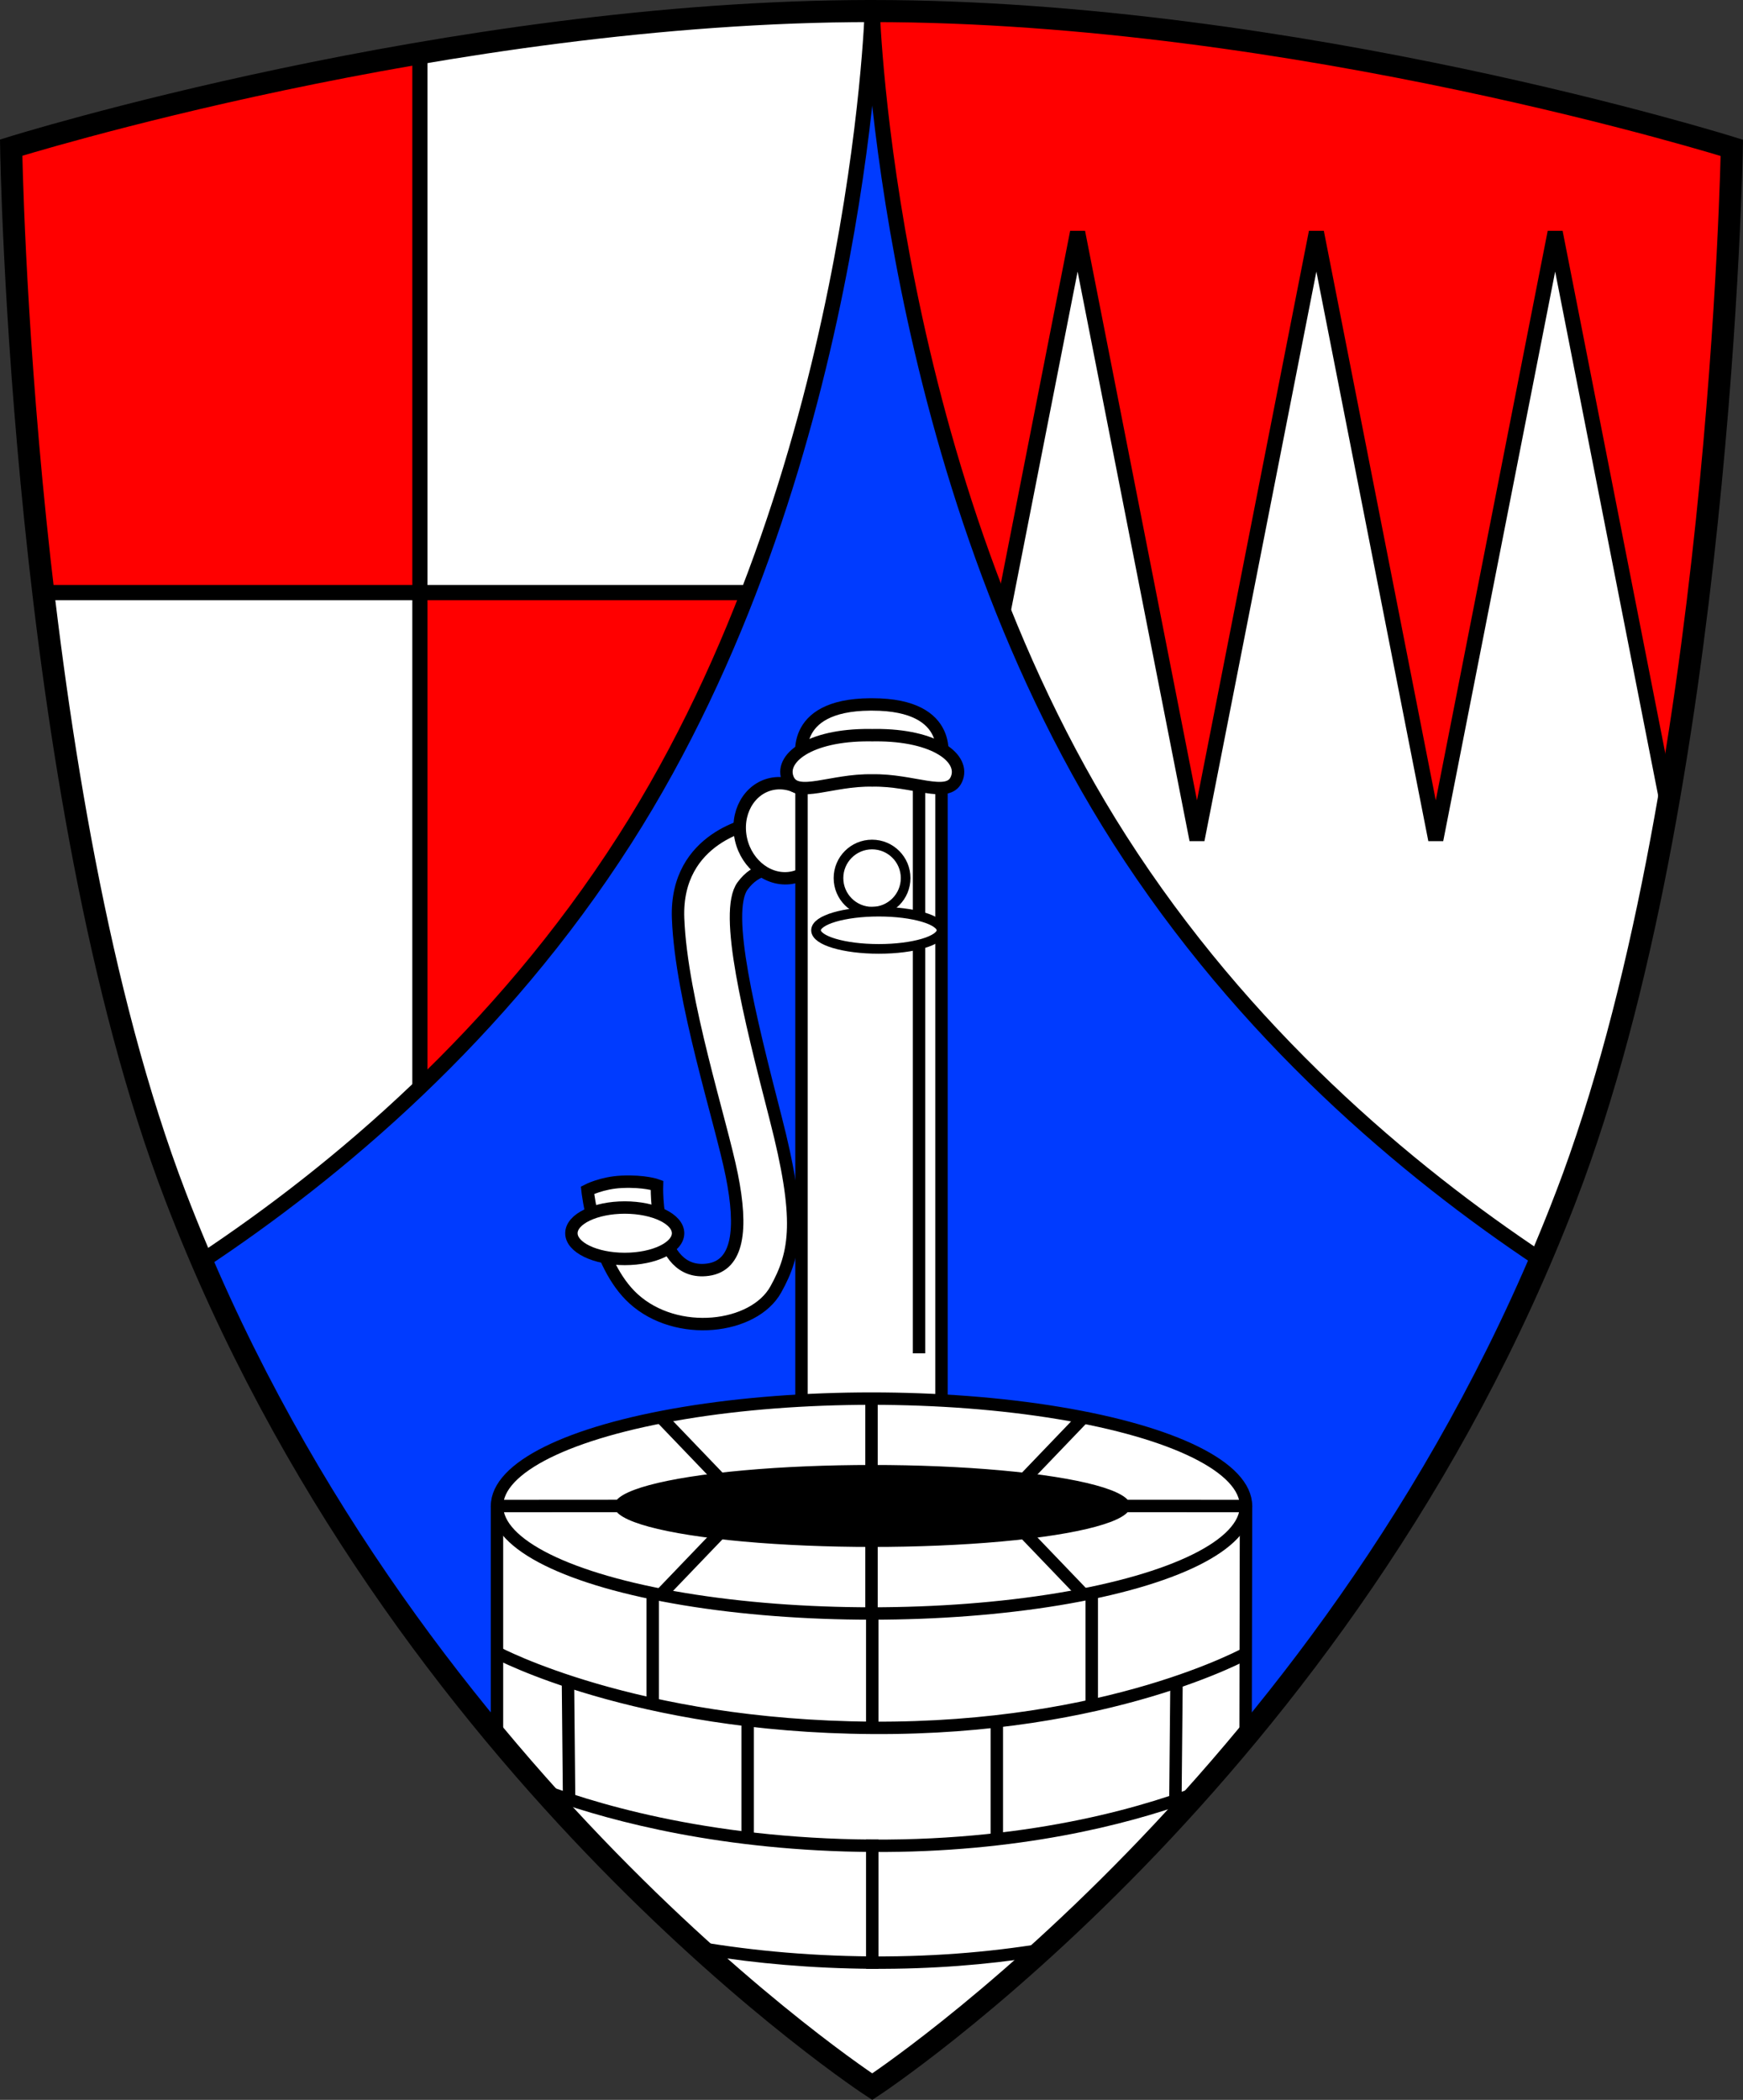 <?xml version="1.0" encoding="UTF-8" standalone="no"?>
<!-- Created with Inkscape (http://www.inkscape.org/) -->

<svg
   width="126.315mm"
   height="152.174mm"
   viewBox="0 0 126.315 152.174"
   version="1.1"
   id="svg3399"
   inkscape:version="1.2.2 (732a01da63, 2022-12-09)"
   sodipodi:docname="DEU Gerbrunn COA.svg"
   xmlns:inkscape="http://www.inkscape.org/namespaces/inkscape"
   xmlns:sodipodi="http://sodipodi.sourceforge.net/DTD/sodipodi-0.dtd"
   xmlns="http://www.w3.org/2000/svg"
   xmlns:svg="http://www.w3.org/2000/svg">
  <rect x="0" y="0" width="126.315" height="152.174" fill="#333333" stroke="none"/>
  <sodipodi:namedview
     id="namedview3401"
     pagecolor="#ffffff"
     bordercolor="#666666"
     borderopacity="1.0"
     inkscape:showpageshadow="2"
     inkscape:pageopacity="0.0"
     inkscape:pagecheckerboard="0"
     inkscape:deskcolor="#d1d1d1"
     inkscape:document-units="mm"
     showgrid="false"
     inkscape:zoom="0.96264999"
     inkscape:cx="238.92381"
     inkscape:cy="288.26677"
     inkscape:current-layer="layer1" />
  <defs
     id="defs3396" />
  <g
     inkscape:label="Ebene 1"
     inkscape:groupmode="layer"
     id="layer1"
     transform="translate(-527.232,-65.757)">
    <g
       id="g4141">
      <path
         style="fill:#ff0000;stroke:none;stroke-width:1.6;stroke-dasharray:none"
         d="m 640.725,152.46 c -16.163,42.17 -50.282,64.516 -50.282,64.516 0,0 -34.337,-22.376 -50.5,-64.546 -11.193,-29.203 -11.902,-75.973 -11.902,-75.973 0,0 31.701,-9.904 62.403,-9.9 30.702,0.004 62.293,9.915 62.293,9.915 0,0 -0.818,46.785 -12.011,75.988 z"
         id="path1136"
         sodipodi:nodetypes="scsczcs" />
      <path
         id="rect3144"
         style="fill:#ffffff;stroke:#000000;stroke-width:1.1;stroke-linecap:butt;stroke-linejoin:miter;stroke-dasharray:none"
         d="m 530.372,108.701 c 1.69,14.279 4.592,30.74 9.571,43.73 2.447,6.384 5.311,12.311 8.409,17.778 h 9.31 v -61.508 z" />
      <path
         id="rect3087"
         style="fill:#ffffff;stroke:#000000;stroke-width:1.1;stroke-linecap:butt;stroke-linejoin:miter;stroke-dasharray:none"
         d="m 590.443,66.558 c -11.342,-0.002 -22.816,1.35 -32.781,3.054 v 39.089 h 32.781 z" />
      <path
         id="path2764"
         style="fill:#ffffff;stroke:#000000;stroke-width:1.1;stroke-linecap:butt;stroke-linejoin:miter;stroke-dasharray:none"
         d="m 605.326,82.588 -8.652,44.02 10.127,26.207 26.504,15.666 c 2.716,-4.974 5.233,-10.314 7.42,-16.02 3.257,-8.497 5.631,-18.483 7.366,-28.372 l -8.157,-41.501 -8.652,44.02 -8.652,-44.02 -8.652,44.02 z" />
      <path
         id="path2637"
         style="fill:#003bff;fill-opacity:1;stroke:#000000;stroke-width:1.1;stroke-linecap:butt;stroke-linejoin:miter;stroke-dasharray:none"
         inkscape:transform-center-x="-33.267006"
         inkscape:transform-center-y="71.831075"
         d="m 590.443,66.558 c 0,0 -1.042,33.636 -17.936,60.05 -9.055,14.158 -20.906,24.09 -30.641,30.546 16.806,39.113 48.577,59.823 48.577,59.823 0,0 31.642,-20.73 48.418,-59.929 -9.704,-6.458 -21.475,-16.358 -30.481,-30.439 -16.894,-26.414 -17.936,-60.05 -17.936,-60.05 z" />
      <g
         id="g2534"
         transform="translate(293.225,-22.653)">
        <path
           style="fill:#ffffff;stroke:#000000;stroke-width:0.9;stroke-linecap:butt;stroke-linejoin:miter;stroke-dasharray:none"
           d="m 288.654,148.053 c 0,0 -5.729,0.946 -5.506,6.897 0.222,5.951 3.115,14.739 3.893,18.632 0.779,3.893 0.481,6.539 -1.724,6.841 -3.939,0.54 -3.699,-6.118 -3.699,-6.118 0,0 -0.888,-0.327 -2.558,-0.25 -1.433,0.066 -2.477,0.609 -2.477,0.609 0,0 0.567,5.342 3.332,7.862 3.135,2.857 8.718,2.192 10.312,-0.667 1.49,-2.674 1.875,-5.106 -0.016,-12.448 -1.891,-7.341 -3.775,-14.9 -2.392,-16.796 1.013,-1.388 2.28,-1.224 2.28,-1.224 z"
           id="path2499"
           sodipodi:nodetypes="cssscscsssscc" />
        <ellipse
           style="fill:#ffffff;stroke:#000000;stroke-width:0.9;stroke-linecap:butt;stroke-linejoin:miter;stroke-dasharray:none"
           id="path2495"
           cx="267.664"
           cy="176.61"
           rx="3.064"
           ry="3.468"
           transform="matrix(0.995,-0.098,0.138,0.99,0,0)" />
        <rect
           style="fill:#ffffff;stroke:#000000;stroke-width:0.9;stroke-linecap:butt;stroke-linejoin:miter;stroke-dasharray:none"
           id="rect2433"
           width="10.146"
           height="53.05"
           x="292.091"
           y="144.053" />
        <path
           id="path2373"
           style="fill:#ffffff;stroke:#000000;stroke-width:0.9;stroke-linecap:butt;stroke-linejoin:miter;stroke-dasharray:none"
           d="m 297.074,139.46 c -6.04,0.037 -4.917,4.142 -4.917,4.142 l 5,0.088 v 0.001 l 0.031,-5.1e-4 0.03,5.1e-4 v -0.001 l 5,-0.088 c 0,0 1.132,-4.142 -5,-4.142 -0.021,-9e-5 -0.041,0 -0.061,0 -0.028,0 -0.055,-1.7e-4 -0.083,0 z" />
        <g
           id="g2363">
          <path
             id="path2095"
             style="fill:#ffffff;stroke:#000000;stroke-width:0.9;stroke-linecap:butt;stroke-linejoin:round;stroke-dasharray:none"
             d="m 297.165,197.545 v 5.1e-4 l -27.142,0.007 v 16.748 c 13.925,16.675 27.195,25.328 27.195,25.328 0,0 13.192,-8.646 27.056,-25.319 l 0.032,-16.765 h -23.966 z" />
          <ellipse
             style="fill:#ffffff;stroke:#000000;stroke-width:0.9;stroke-dasharray:none"
             id="path1192"
             cx="297.165"
             cy="197.552"
             rx="27.141"
             ry="7.786" />
          <ellipse
             style="fill:#000000;stroke:#000000;stroke-width:0.1;stroke-dasharray:none"
             id="path1246"
             cx="297.219"
             cy="197.545"
             rx="18.66"
             ry="2.92" />
          <path
             style="fill:#ff0000;stroke:#000000;stroke-width:0.9;stroke-dasharray:none"
             d="m 270.021,197.552 10.293,-0.007"
             id="path1312" />
          <path
             style="fill:#ff0000;stroke:#000000;stroke-width:0.9;stroke-dasharray:none"
             d="m 313.204,197.545 11.105,0.007"
             id="path1314" />
          <path
             style="fill:#ff0000;stroke:#000000;stroke-width:0.9;stroke-dasharray:none"
             d="m 297.165,189.766 v 7.786"
             id="path1316" />
          <path
             style="fill:#ff0000;stroke:#000000;stroke-width:0.9;stroke-dasharray:none"
             d="m 297.165,205.339 v -6.952"
             id="path1318" />
          <path
             style="fill:#ff0000;stroke:#000000;stroke-width:0.9;stroke-dasharray:none"
             d="m 281.894,191.115 4.813,5.019"
             id="path1320" />
          <path
             style="fill:#ff0000;stroke:#000000;stroke-width:0.9;stroke-dasharray:none"
             d="m 281.894,203.975 4.813,-5.019"
             id="path2014"
             inkscape:transform-center-x="12.918054"
             inkscape:transform-center-y="3.9202827" />
          <path
             style="fill:#ff0000;stroke:#000000;stroke-width:0.9;stroke-dasharray:none"
             d="m 312.543,191.115 -4.813,5.019"
             id="path2016"
             inkscape:transform-center-x="-12.918056"
             inkscape:transform-center-y="-3.9202873" />
          <path
             style="fill:#ff0000;stroke:#000000;stroke-width:0.9;stroke-dasharray:none"
             d="m 312.543,203.975 -4.813,-5.019"
             id="path2018"
             inkscape:transform-center-x="-12.918056"
             inkscape:transform-center-y="3.9202827" />
          <path
             style="fill:none;stroke:#000000;stroke-width:0.9;stroke-linecap:butt;stroke-linejoin:round;stroke-dasharray:none"
             d="m 324.417,208.175 c 0,0 -9.943,5.562 -27.198,5.45 -17.255,-0.111 -27.198,-5.45 -27.198,-5.45"
             id="path2249"
             sodipodi:nodetypes="czc" />
          <path
             id="path2251"
             style="color:#000000;fill:#000000;stroke-linejoin:round;-inkscape-stroke:none"
             d="m 272.71,217.425 c 0.422,0.479 0.846,0.964 1.265,1.428 4.484,1.587 12.452,3.699 23.24,3.768 10.595,0.068 18.468,-2 22.999,-3.621 0.421,-0.466 0.845,-0.952 1.269,-1.434 -4.019,1.616 -12.379,4.231 -24.262,4.155 -12.132,-0.078 -20.591,-2.741 -24.511,-4.296 z m 11.347,11.588 c 0.415,0.381 0.825,0.754 1.227,1.114 3.461,0.55 7.45,0.932 11.931,0.961 4.397,0.028 8.324,-0.312 11.741,-0.835 0.395,-0.355 0.802,-0.729 1.209,-1.104 -3.667,0.635 -7.999,1.071 -12.944,1.039 -5.045,-0.033 -9.45,-0.513 -13.164,-1.175 z" />
          <path
             style="fill:none;stroke:#000000;stroke-width:0.9;stroke-linecap:butt;stroke-linejoin:round;stroke-dasharray:none"
             d="m 297.219,205.339 v 8.287"
             id="path2270" />
          <path
             style="fill:none;stroke:#000000;stroke-width:0.9;stroke-linecap:butt;stroke-linejoin:miter;stroke-dasharray:none"
             d="m 297.219,221.721 v 9.367"
             id="path2272" />
          <g
             id="g2289">
            <path
               style="fill:none;stroke:#000000;stroke-width:0.9;stroke-linecap:butt;stroke-linejoin:miter;stroke-dasharray:none"
               d="m 281.311,203.872 v 8.042"
               id="path2276" />
            <path
               style="fill:none;stroke:#000000;stroke-width:0.9;stroke-linecap:butt;stroke-linejoin:miter;stroke-dasharray:none"
               d="m 275.167,210.178 0.083,8.715"
               id="path2280" />
            <path
               style="fill:none;stroke:#000000;stroke-width:0.9;stroke-linecap:butt;stroke-linejoin:miter;stroke-dasharray:none"
               d="m 288.191,213.068 v 8.652"
               id="path2284" />
          </g>
          <g
             id="g2297"
             inkscape:transform-center-x="-15.539626"
             inkscape:transform-center-y="-28.551642"
             transform="matrix(-1,0,0,1,594.437,0)">
            <path
               style="fill:none;stroke:#000000;stroke-width:0.9;stroke-linecap:butt;stroke-linejoin:miter;stroke-dasharray:none"
               d="m 281.311,203.872 v 8.042"
               id="path2291" />
            <path
               style="fill:none;stroke:#000000;stroke-width:0.9;stroke-linecap:butt;stroke-linejoin:miter;stroke-dasharray:none"
               d="m 275.167,210.178 0.083,8.715"
               id="path2293" />
            <path
               style="fill:none;stroke:#000000;stroke-width:0.9;stroke-linecap:butt;stroke-linejoin:miter;stroke-dasharray:none"
               d="m 288.191,213.068 v 8.652"
               id="path2295" />
          </g>
        </g>
        <path
           id="path2365"
           style="fill:#ffffff;stroke:#000000;stroke-width:0.9;stroke-linecap:butt;stroke-linejoin:miter;stroke-dasharray:none"
           d="m 297.429,141.686 c -0.07,0.001 -0.14,0.002 -0.211,0.003 -0.071,-10e-4 -0.141,-0.002 -0.211,-0.003 -4.392,-0.025 -6.566,1.718 -5.885,3.215 0.632,1.39 3.147,0.004 6.096,0.068 2.949,-0.064 5.465,1.323 6.096,-0.068 0.68,-1.498 -1.494,-3.241 -5.885,-3.215 z" />
        <circle
           style="fill:#ffffff;stroke:#000000;stroke-width:0.7;stroke-linecap:butt;stroke-linejoin:miter;stroke-dasharray:none"
           id="path2437"
           cx="297.205"
           cy="152.044"
           r="2.433" />
        <path
           style="fill:#ffffff;stroke:#000000;stroke-width:0.9;stroke-linecap:butt;stroke-linejoin:miter;stroke-dasharray:none"
           d="m 300.611,145.346 v 41.138"
           id="path2441" />
        <ellipse
           style="fill:#ffffff;stroke:#000000;stroke-width:0.7;stroke-linecap:butt;stroke-linejoin:miter;stroke-dasharray:none"
           id="path2435"
           cx="297.691"
           cy="155.826"
           rx="4.547"
           ry="1.349" />
        <ellipse
           style="fill:#ffffff;stroke:#000000;stroke-width:0.9;stroke-linecap:butt;stroke-linejoin:miter;stroke-dasharray:none"
           id="path2497"
           cx="279.282"
           cy="177.781"
           rx="3.865"
           ry="1.863" />
      </g>
      <path
         style="fill:none;stroke:#000000;stroke-width:1.6;stroke-dasharray:none"
         d="m 640.725,152.46 c -16.163,42.17 -50.282,64.516 -50.282,64.516 0,0 -34.337,-22.376 -50.5,-64.546 -11.193,-29.203 -11.902,-75.973 -11.902,-75.973 0,0 31.701,-9.904 62.403,-9.9 30.702,0.004 62.293,9.915 62.293,9.915 0,0 -0.818,46.785 -12.011,75.988 z"
         id="path3254"
         sodipodi:nodetypes="scsczcs" />
    </g>
  </g>
</svg>
